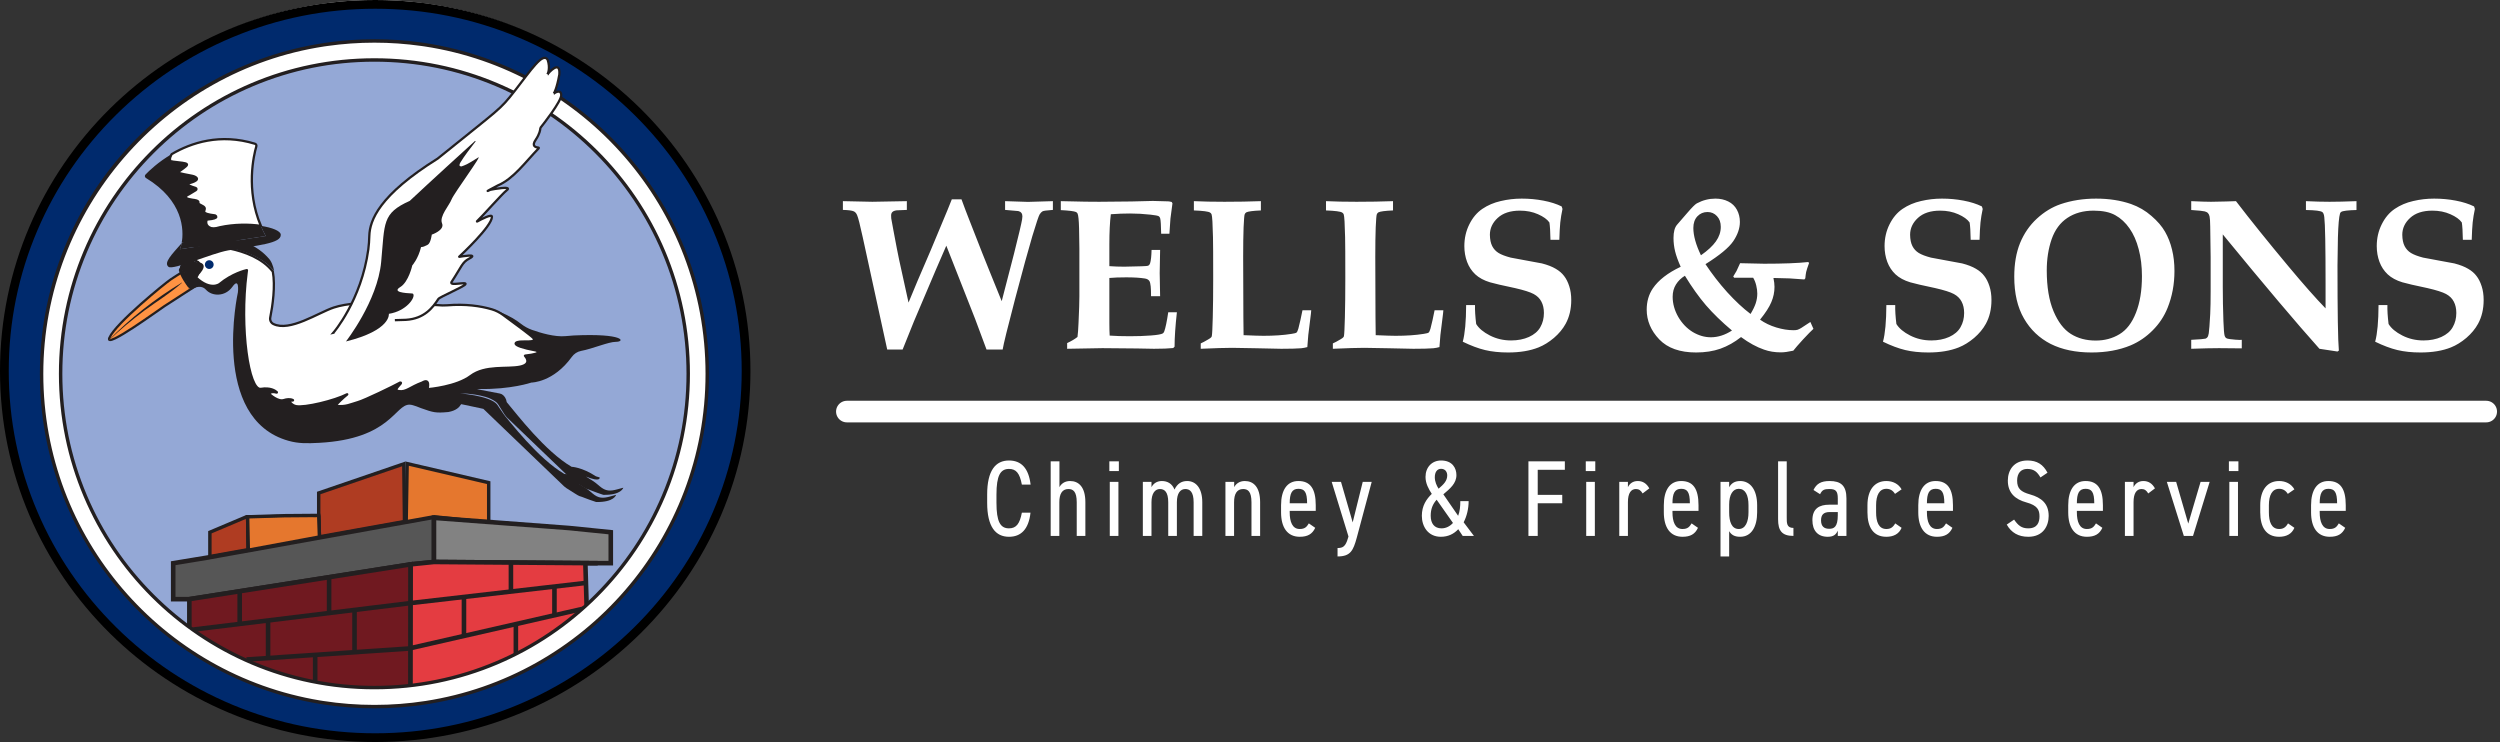 <svg width="438" height="130" viewBox="0 0 438 130" fill="none" xmlns="http://www.w3.org/2000/svg">
<rect x="0" y="0" width="438" height="130" fill="#333333" stroke="none"/>
<g clip-path="url(#clip0_3_6426)">
<path d="M65.738 129.229C101.424 129.229 130.353 100.3 130.353 64.615C130.353 28.929 101.424 0 65.738 0C30.053 0 1.124 28.929 1.124 64.615C1.124 100.3 30.053 129.229 65.738 129.229Z" fill="white"/>
<path d="M65.739 129.236C56.966 129.236 48.457 127.537 40.446 124.187C32.709 120.951 25.759 116.319 19.793 110.419C13.827 104.519 9.142 97.65 5.871 90.002C2.484 82.084 0.766 73.673 0.766 65.002C0.766 56.331 2.483 47.92 5.871 40.002C9.142 32.353 13.827 25.483 19.793 19.584C25.761 13.684 32.709 9.052 40.446 5.816C48.456 2.465 56.966 0.768 65.739 0.768C74.512 0.768 83.022 2.467 91.033 5.816C98.769 9.052 105.719 13.684 111.685 19.584C117.651 25.484 122.336 32.353 125.608 40.002C128.994 47.92 130.712 56.331 130.712 65.002C130.712 73.673 128.995 82.084 125.608 90.002C122.336 97.65 117.651 104.52 111.685 110.419C105.717 116.319 98.769 120.951 91.033 124.187C83.023 127.537 74.512 129.236 65.739 129.236Z" fill="#002A6D"/>
<path d="M65.739 1.532C74.41 1.532 82.82 3.21 90.737 6.522C98.383 9.719 105.249 14.297 111.146 20.128C117.042 25.957 121.671 32.744 124.903 40.303C128.249 48.125 129.945 56.435 129.945 65.001C129.945 73.568 128.249 81.878 124.903 89.7C121.67 97.257 117.041 104.045 111.146 109.875C105.249 115.706 98.383 120.283 90.737 123.481C82.82 126.792 74.409 128.471 65.739 128.471C57.069 128.471 48.658 126.792 40.742 123.481C33.096 120.283 26.229 115.706 20.332 109.875C14.436 104.045 9.807 97.258 6.575 89.7C3.23 81.878 1.533 73.568 1.533 65.001C1.533 56.435 3.23 48.125 6.575 40.303C9.809 32.746 14.437 25.957 20.332 20.128C26.229 14.297 33.096 9.719 40.742 6.522C48.658 3.21 57.069 1.532 65.739 1.532ZM65.739 0C29.432 0 0 29.101 0 65C0 100.899 29.432 130 65.739 130C102.046 130 131.478 100.899 131.478 65C131.478 29.101 102.046 0 65.739 0Z" fill="black"/>
<path d="M65.618 122.216C96.751 122.216 121.99 96.977 121.99 65.844C121.99 34.71 96.751 9.471 65.618 9.471C34.484 9.471 9.245 34.71 9.245 65.844C9.245 96.977 34.484 122.216 65.618 122.216Z" fill="#94A8D6"/>
<path d="M70.746 81.272L70.858 90.5V91.47L64.594 92.597L36.772 97.604V93.251L43.193 90.539H43.382L43.505 96.388L55.967 94.078L55.84 90.39L55.836 90.297V86.375L70.746 81.272Z" fill="#AF3C22" stroke="#231F20" stroke-width="0.604" stroke-miterlimit="10"/>
<path d="M43.505 96.393L43.382 90.543H55.836V90.302L55.84 90.394L55.967 94.083L43.505 96.393Z" fill="#701920" stroke="#231F20" stroke-width="0.604" stroke-miterlimit="10"/>
<path d="M76.032 90.54V98.459L71.953 98.877L33.172 104.972H30.345V98.676L36.505 97.662L36.768 97.605L64.59 92.599L71.16 91.418L76.032 90.54Z" fill="#565656" stroke="#231F20" stroke-width="0.805" stroke-miterlimit="10"/>
<path d="M72.352 121.23C46.023 124.906 33.173 111.911 33.173 111.911V104.97L71.954 98.875V120.143L72.352 121.23Z" fill="#701920" stroke="#231F20" stroke-width="0.805" stroke-miterlimit="10"/>
<path d="M55.967 94.083L43.505 96.393L43.382 90.543L49.838 90.35L55.836 90.302L55.84 90.394L55.967 94.083Z" fill="#E5772E" stroke="#231F20" stroke-width="0.604" stroke-miterlimit="10"/>
<path d="M62.116 106.714V114.204" stroke="#231F20" stroke-width="0.805" stroke-miterlimit="10"/>
<path d="M55.217 114.72V121.89" stroke="#231F20" stroke-width="0.805" stroke-miterlimit="10"/>
<path d="M41.992 103.366V109.234" stroke="#231F20" stroke-width="0.805" stroke-miterlimit="10"/>
<path d="M57.658 100.958V107.407" stroke="#231F20" stroke-width="0.805" stroke-miterlimit="10"/>
<path d="M46.966 108.983V115.434" stroke="#231F20" stroke-width="0.805" stroke-miterlimit="10"/>
<path d="M43.191 90.539L49.835 90.346L55.834 90.39H55.838" stroke="#231F20" stroke-width="0.402" stroke-miterlimit="10"/>
<path d="M76.033 90.54L70.856 90.502" stroke="#231F20" stroke-width="0.402" stroke-miterlimit="10"/>
<path d="M72.02 113.596L43.192 115.544" stroke="#231F20" stroke-width="0.805" stroke-miterlimit="10"/>
<path d="M76.033 90.54L70.855 91.472" stroke="#231F20" stroke-width="0.402" stroke-miterlimit="10"/>
<path d="M71.917 105.661L30.236 110.742" stroke="#231F20" stroke-width="0.805" stroke-miterlimit="10"/>
<path d="M81.281 91.102L76.033 90.537L71.161 91.414L71.33 81.228L85.62 84.562V91.502L81.281 91.102Z" fill="#E5772E" stroke="#231F20" stroke-width="0.604" stroke-miterlimit="10"/>
<path d="M107.009 93.249V98.672H104.717L76.034 98.455V90.728L99.699 92.509L107.009 93.249Z" fill="#828282" stroke="#231F20" stroke-width="0.805" stroke-miterlimit="10"/>
<path d="M102.555 98.672L102.812 107.359V108.673L86.394 119.254L71.916 121.228L71.954 98.873L76.033 98.455L104.716 98.672H102.555Z" fill="#E43C41" stroke="#231F20" stroke-width="0.805" stroke-miterlimit="10"/>
<path d="M102.106 92.718L99.698 92.517" stroke="#231F20" stroke-width="0.402" stroke-miterlimit="10"/>
<path d="M71.916 105.659L102.658 102.125" stroke="#231F20" stroke-width="0.805" stroke-miterlimit="10"/>
<path d="M71.919 113.556L102.661 106.533" stroke="#231F20" stroke-width="0.805" stroke-miterlimit="10"/>
<path d="M89.514 98.455V103.636" stroke="#231F20" stroke-width="0.805" stroke-miterlimit="10"/>
<path d="M97.139 102.767V107.8" stroke="#231F20" stroke-width="0.805" stroke-miterlimit="10"/>
<path d="M81.286 104.583V111.414" stroke="#231F20" stroke-width="0.805" stroke-miterlimit="10"/>
<path d="M90.38 109.34V115.083" stroke="#231F20" stroke-width="0.805" stroke-miterlimit="10"/>
<path d="M65.598 123.798C62.595 123.798 59.579 123.567 56.631 123.112C56.419 123.08 56.208 123.046 55.995 123.011C42.529 120.78 30.197 113.809 21.275 103.382C12.252 92.839 7.283 79.381 7.283 65.484C7.283 51.587 12.334 37.91 21.504 27.323C30.582 16.845 43.088 9.927 56.719 7.842C56.931 7.81 57.142 7.78 57.353 7.751C60.066 7.367 62.843 7.172 65.6 7.172C68.356 7.172 71.133 7.367 73.848 7.751C74.059 7.78 74.269 7.81 74.48 7.842C88.109 9.925 100.615 16.843 109.693 27.323C118.863 37.908 123.912 51.46 123.912 65.484C123.912 79.508 118.873 93.03 109.725 103.609C100.67 114.081 88.19 121.007 74.582 123.11L74.554 123.114H74.548C71.604 123.567 68.594 123.798 65.6 123.798H65.598ZM65.598 10.506C50.912 10.506 37.105 16.225 26.722 26.609C16.339 36.992 10.62 50.798 10.62 65.484C10.62 80.17 16.339 93.976 26.722 104.36C37.105 114.743 50.912 120.462 65.598 120.462C80.283 120.462 94.088 114.743 104.473 104.36C114.856 93.976 120.575 80.17 120.575 65.484C120.575 50.798 114.856 36.994 104.473 26.609C94.09 16.223 80.283 10.506 65.598 10.506Z" fill="white"/>
<path d="M65.599 7.475C68.384 7.475 71.124 7.673 73.805 8.053C74.016 8.081 74.223 8.111 74.433 8.143C102.279 12.399 123.609 36.452 123.609 65.486C123.609 94.519 102.331 118.516 74.535 122.814C74.529 122.814 74.523 122.816 74.517 122.816C71.609 123.265 68.631 123.498 65.599 123.498C62.566 123.498 59.586 123.265 56.678 122.816C56.467 122.784 56.256 122.75 56.044 122.715C28.55 118.159 7.586 94.272 7.586 65.486C7.586 36.7 28.917 12.399 56.765 8.143C56.974 8.111 57.183 8.081 57.393 8.053C60.073 7.673 62.814 7.475 65.599 7.475ZM65.599 120.765C96.127 120.765 120.878 96.016 120.878 65.486C120.878 34.955 96.127 10.206 65.599 10.206C35.07 10.206 10.319 34.957 10.319 65.486C10.319 96.014 35.068 120.765 65.599 120.765ZM65.599 6.872C62.826 6.872 60.037 7.069 57.308 7.455C57.099 7.483 56.886 7.514 56.674 7.548C42.972 9.643 30.402 16.595 21.278 27.129C16.76 32.345 13.233 38.243 10.792 44.663C8.266 51.307 6.985 58.314 6.985 65.486C6.985 72.657 8.244 79.548 10.729 86.144C13.13 92.517 16.601 98.383 21.049 103.578C30.019 114.06 42.413 121.067 55.948 123.311C56.163 123.345 56.376 123.379 56.59 123.414C59.552 123.87 62.584 124.102 65.601 124.102C68.617 124.102 71.618 123.872 74.566 123.42H74.582L74.628 123.41C88.305 121.295 100.85 114.332 109.952 103.808C114.459 98.596 117.979 92.7 120.414 86.287C122.933 79.648 124.213 72.65 124.213 65.484C124.213 58.318 122.931 51.305 120.406 44.66C117.965 38.241 114.437 32.341 109.919 27.127C100.796 16.595 88.225 9.641 74.523 7.546C74.31 7.514 74.099 7.481 73.883 7.453C71.159 7.067 68.37 6.87 65.597 6.87H65.599V6.872ZM65.599 120.162C58.218 120.162 51.056 118.717 44.317 115.865C37.807 113.113 31.959 109.169 26.936 104.148C21.916 99.127 17.972 93.279 15.219 86.768C12.367 80.026 10.923 72.867 10.923 65.486C10.923 58.105 12.367 50.945 15.219 44.204C17.972 37.694 21.916 31.846 26.936 26.823C31.957 21.801 37.805 17.859 44.317 15.106C51.058 12.255 58.218 10.81 65.599 10.81C72.98 10.81 80.139 12.255 86.881 15.106C93.391 17.861 99.238 21.803 104.261 26.823C109.284 31.844 113.226 37.692 115.978 44.204C118.83 50.945 120.275 58.105 120.275 65.486C120.275 72.867 118.83 80.028 115.978 86.768C113.224 93.278 109.282 99.125 104.261 104.148C99.24 109.169 93.392 113.113 86.881 115.865C80.139 118.717 72.98 120.162 65.599 120.162Z" fill="#231F20"/>
<path d="M68.714 56.511C69.079 56.358 69.441 56.203 69.788 56.009C69.9 55.947 69.8 55.772 69.687 55.836C69.343 56.029 68.978 56.184 68.613 56.338C68.563 56.36 68.553 56.432 68.577 56.475C68.607 56.527 68.664 56.531 68.714 56.511Z" fill="white"/>
<path d="M34.842 45.665C34.909 45.725 34.973 45.792 35.029 45.862C35.046 45.881 35.078 45.893 35.1 45.893C35.124 45.893 35.154 45.883 35.171 45.862C35.187 45.842 35.201 45.818 35.201 45.792L35.197 45.766C35.193 45.75 35.183 45.733 35.171 45.721C35.112 45.651 35.05 45.584 34.983 45.524C34.963 45.506 34.939 45.494 34.913 45.494C34.889 45.494 34.858 45.504 34.842 45.524C34.826 45.544 34.812 45.568 34.812 45.594C34.812 45.621 34.822 45.647 34.842 45.665Z" fill="white"/>
<path d="M102.866 85.68C103.296 85.829 103.584 86.24 103.986 86.451C105.262 87.234 106.842 86.956 108.194 86.525C107.299 87.896 105.478 88.383 103.966 87.858L103.97 87.837C104.329 87.904 104.691 87.94 105.051 87.934C105.767 87.924 106.474 87.721 107.073 87.332C107.369 87.143 107.651 86.91 107.868 86.642L107.971 86.787C107.526 86.906 107.073 86.996 106.615 87.043C105.705 87.141 104.725 87.03 103.956 86.499C103.562 86.268 103.292 85.849 102.868 85.68H102.866Z" fill="#94A8D6"/>
<path d="M87.709 72.859L99.129 84.47L100.767 82.88L89.049 72.328L87.709 72.859Z" fill="#94A8D6"/>
<path d="M82.403 67.966L87.556 68.942C87.769 68.982 87.967 69.075 88.13 69.218C88.381 69.437 88.695 69.827 88.778 70.457C90.609 72.636 95.519 79.086 100.145 81.784C100.145 81.784 101.912 81.816 104.417 83.454L105.059 83.648C105.059 83.648 105.317 84.579 102.65 83.487C103.936 84.29 104.013 84.29 105.067 85.189C106.12 86.088 106.908 86.072 108.144 85.734L109.204 85.445C109.204 85.445 108.886 86.751 105.745 86.698C105.717 86.698 105.689 86.692 105.663 86.684C104.174 86.207 103.143 85.734 102.811 85.67C102.596 85.628 101.515 84.903 100.483 84.257C100.344 84.171 100.213 84.07 100.097 83.957L85.948 70.381C85.948 70.381 85.435 70.252 81.869 69.513" fill="#231F20"/>
<path d="M80.607 70.767C84.172 71.506 84.686 71.635 84.686 71.635L98.834 85.211C98.953 85.324 99.081 85.425 99.22 85.511C100.255 86.157 101.333 86.882 101.549 86.924C101.883 86.99 102.929 87.469 104.44 87.952C107.62 88.017 107.942 86.698 107.942 86.698L106.881 86.988C105.646 87.324 104.857 87.342 103.804 86.443C102.752 85.543 102.673 85.543 101.388 84.741C104.054 85.833 103.796 84.901 103.796 84.901L103.154 84.708C100.649 83.07 98.882 83.038 98.882 83.038C94.256 80.34 89.346 73.892 87.515 71.711C87.432 71.081 87.118 70.691 86.867 70.471C86.704 70.331 86.505 70.236 86.293 70.196L81.14 69.22" fill="#231F20"/>
<path d="M34.678 49.876C34.678 49.876 32.925 50.942 28.82 53.633C27.844 54.273 18.256 61.273 19.167 59.178C20.276 56.633 28.959 49.59 29.895 48.964C31.521 47.879 32.265 47.497 32.265 47.497" fill="#FF9343"/>
<path d="M34.678 49.876C34.678 49.876 32.925 50.942 28.82 53.633C27.844 54.273 18.256 61.273 19.167 59.178C20.276 56.633 28.959 49.59 29.895 48.964C31.521 47.879 32.265 47.497 32.265 47.497" stroke="#231F20" stroke-width="0.402" stroke-miterlimit="10"/>
<path d="M19.015 59.665C19.015 59.665 21.725 56.865 26.038 53.658C27.068 52.891 30.258 50.72 31.89 49.508" fill="#FF9343"/>
<path d="M19 59.653C22.826 55.725 27.191 52.332 31.877 49.495L31.901 49.527C29.855 51.362 27.502 52.783 25.301 54.405C23.12 56.049 20.999 57.785 19.029 59.681L19 59.653Z" fill="#231F20"/>
<path d="M31.505 47.637C31.811 48.285 32.159 48.953 32.793 49.334C32.928 49.414 33.131 49.368 33.205 49.225C33.28 49.082 33.242 48.899 33.097 48.812C33.063 48.792 33.028 48.77 32.994 48.746C32.978 48.734 32.962 48.722 32.946 48.712C32.916 48.692 32.984 48.744 32.94 48.708C32.88 48.656 32.819 48.603 32.763 48.545C32.706 48.486 32.654 48.426 32.604 48.364C32.568 48.319 32.62 48.388 32.6 48.358C32.588 48.342 32.576 48.325 32.563 48.309C32.539 48.275 32.517 48.243 32.493 48.209C32.31 47.933 32.167 47.633 32.026 47.335C31.958 47.193 31.742 47.144 31.614 47.227C31.467 47.321 31.433 47.486 31.505 47.639V47.637Z" fill="#231F20"/>
<path d="M31.529 47.212C31.682 48.274 32.858 49.868 33.059 50.135C33.067 50.147 33.274 50.57 33.272 50.556C33.244 50.256 32.884 48.206 32.37 47.548C31.892 46.932 31.608 47.125 31.531 47.201C31.527 47.206 31.527 47.209 31.527 47.214H31.529V47.212Z" stroke="#231F20" stroke-width="0.402" stroke-miterlimit="10"/>
<path d="M32.854 47.661L34.782 49.637L33.388 50.734L31.822 47.732L32.854 47.661Z" fill="#231F20"/>
<path d="M69.564 55.606L68.854 55.992L68.955 56.166C69.2 56.025 69.452 55.896 69.709 55.781L69.609 55.608C69.534 55.664 69.456 55.713 69.371 55.749L69.45 55.932C69.733 55.807 70.045 55.755 70.347 55.693C70.665 55.626 70.983 55.56 71.299 55.493L71.22 55.31C70.985 55.419 70.75 55.526 70.5 55.592C70.251 55.658 69.969 55.693 69.703 55.741C69.184 55.836 68.687 56.017 68.192 56.198C68.071 56.242 68.124 56.437 68.246 56.391C68.755 56.204 69.269 56.021 69.804 55.926C70.069 55.88 70.339 55.846 70.599 55.773C70.858 55.701 71.086 55.592 71.321 55.485C71.43 55.435 71.349 55.28 71.243 55.302C70.909 55.373 70.576 55.443 70.243 55.511C69.937 55.576 69.633 55.636 69.345 55.761C69.242 55.805 69.317 55.988 69.424 55.944C69.53 55.9 69.621 55.849 69.709 55.783C69.812 55.705 69.727 55.556 69.609 55.61C69.351 55.727 69.1 55.854 68.854 55.994C68.741 56.059 68.842 56.23 68.955 56.167L69.665 55.781C69.78 55.719 69.677 55.546 69.564 55.608V55.606Z" fill="white"/>
<path d="M70.888 55.499C70.705 55.566 70.499 55.533 70.31 55.588C70.111 55.644 69.912 55.712 69.717 55.779C69.322 55.912 68.932 56.065 68.568 56.266C68.455 56.328 68.556 56.503 68.668 56.439C69.031 56.238 69.417 56.091 69.809 55.958C69.992 55.896 70.178 55.833 70.365 55.781C70.552 55.729 70.755 55.761 70.942 55.692C71.063 55.648 71.011 55.455 70.888 55.499Z" fill="white"/>
<path d="M70.939 55.48C70.172 55.687 69.405 55.9 68.685 56.24C68.568 56.295 68.671 56.47 68.786 56.414C69.49 56.082 70.243 55.876 70.991 55.673C71.116 55.639 71.064 55.446 70.937 55.48H70.939Z" fill="white"/>
<path d="M70.025 55.488C69.739 55.653 69.453 55.816 69.168 55.982C69.04 56.056 68.923 56.141 68.82 56.25C68.717 56.358 68.639 56.467 68.53 56.558C68.431 56.642 68.574 56.783 68.673 56.701C68.772 56.618 68.858 56.51 68.947 56.409C69.048 56.296 69.162 56.215 69.293 56.141C69.571 55.98 69.849 55.821 70.125 55.661C70.238 55.597 70.135 55.422 70.025 55.488Z" fill="white"/>
<path d="M70.441 55.787L71.104 55.732C71.156 55.728 71.207 55.69 71.205 55.632C71.203 55.581 71.16 55.527 71.104 55.531L70.441 55.585C70.389 55.589 70.338 55.628 70.34 55.686C70.342 55.736 70.385 55.791 70.441 55.787Z" fill="white"/>
<path d="M70.839 55.528C70.048 55.549 69.322 55.939 68.642 56.303C68.527 56.364 68.629 56.539 68.742 56.476C69.39 56.13 70.086 55.746 70.839 55.728C70.968 55.724 70.968 55.522 70.839 55.526V55.528Z" fill="white"/>
<path d="M69.878 55.684C69.449 55.861 69.04 56.077 68.655 56.334C68.548 56.407 68.649 56.58 68.756 56.508C69.126 56.26 69.519 56.046 69.93 55.877C69.98 55.857 70.017 55.811 70.001 55.752C69.989 55.704 69.928 55.661 69.876 55.682H69.878V55.684Z" fill="white"/>
<path d="M57.44 59.54C58.186 59.176 58.871 58.691 59.462 58.109C59.555 58.019 59.412 57.876 59.319 57.966C58.738 58.536 58.068 59.009 57.337 59.365C57.221 59.421 57.323 59.596 57.438 59.538H57.44V59.54Z" fill="white"/>
<path d="M59.545 57.808C58.505 58.377 57.465 58.947 56.426 59.516C56.313 59.579 56.414 59.752 56.527 59.689C57.567 59.12 58.608 58.55 59.646 57.981C59.758 57.919 59.658 57.745 59.545 57.808Z" fill="white"/>
<path d="M58.217 59.02C58.74 58.565 59.281 58.128 59.837 57.712C59.939 57.635 59.839 57.46 59.736 57.539C59.167 57.965 58.613 58.412 58.076 58.879C57.977 58.963 58.12 59.106 58.219 59.022L58.217 59.02Z" fill="white"/>
<path d="M59.207 57.747C58.482 58.258 57.695 58.683 56.866 58.996C56.714 59.055 56.609 59.2 56.655 59.369C56.695 59.516 56.872 59.639 57.027 59.58C57.907 59.246 58.744 58.811 59.513 58.268C59.645 58.173 59.708 58.005 59.621 57.856C59.545 57.725 59.342 57.652 59.209 57.747H59.207Z" fill="white"/>
<path d="M63.867 53.62C63.867 53.566 63.879 53.551 63.863 53.61C63.873 53.574 63.883 53.535 63.897 53.501C63.873 53.562 63.891 53.519 63.91 53.487C63.936 53.445 63.958 53.398 63.982 53.356C64.079 53.181 64.169 53 64.223 52.805C64.378 52.235 63.634 51.773 63.215 52.217C63.052 52.39 62.903 52.578 62.767 52.773L63.809 53.382C63.885 53.258 63.96 53.133 64.036 53.01C64.205 52.732 64.097 52.346 63.819 52.185C63.519 52.01 63.179 52.133 62.994 52.402C62.925 52.501 62.857 52.6 62.787 52.698L63.829 53.308C63.889 53.221 63.966 53.131 64.056 53.038L63.048 52.451C63.032 52.491 63.018 52.531 63.002 52.572C62.889 52.867 63.127 53.246 63.425 53.314C63.771 53.392 64.046 53.209 64.167 52.891C64.183 52.851 64.197 52.811 64.213 52.771C64.308 52.525 64.151 52.213 63.936 52.089C63.708 51.956 63.388 51.99 63.203 52.183C63.05 52.342 62.913 52.517 62.789 52.698C62.602 52.966 62.74 53.368 63.006 53.523C63.306 53.698 63.646 53.576 63.831 53.306C63.899 53.207 63.968 53.109 64.038 53.01L62.996 52.4C62.919 52.525 62.845 52.65 62.769 52.773C62.599 53.05 62.708 53.437 62.986 53.598C63.288 53.775 63.624 53.648 63.811 53.38C63.889 53.268 63.958 53.189 64.07 53.069L63.062 52.481C63.058 52.495 63.01 52.632 63.034 52.575C63.054 52.527 63.006 52.628 63 52.638C62.954 52.726 62.901 52.811 62.857 52.901C62.74 53.133 62.666 53.358 62.662 53.62C62.656 53.936 62.944 54.238 63.266 54.224C63.587 54.209 63.863 53.958 63.869 53.62H63.867Z" fill="white"/>
<path d="M64.615 52.605C64.444 52.933 64.21 53.223 63.928 53.463C63.886 53.497 63.892 53.57 63.928 53.606C63.968 53.647 64.029 53.642 64.071 53.606C64.365 53.356 64.611 53.048 64.79 52.706C64.851 52.591 64.676 52.488 64.617 52.605H64.615Z" fill="white"/>
<path d="M64.377 52.582C64.212 52.769 64.069 52.973 63.952 53.194C63.928 53.24 63.938 53.305 63.988 53.331C64.034 53.355 64.099 53.345 64.125 53.295C64.179 53.19 64.242 53.089 64.308 52.991C64.324 52.967 64.341 52.944 64.357 52.922C64.365 52.91 64.373 52.9 64.383 52.888C64.389 52.88 64.393 52.874 64.399 52.868C64.393 52.876 64.399 52.866 64.403 52.864C64.439 52.818 64.48 52.771 64.518 52.725C64.552 52.684 64.56 52.62 64.518 52.582C64.48 52.547 64.413 52.539 64.375 52.582H64.377Z" fill="white"/>
<path d="M64.257 52.927C64.305 52.913 64.352 52.893 64.392 52.865L64.255 52.728C64.205 52.815 64.148 52.897 64.086 52.978L64.102 52.958C64.102 52.958 64.094 52.968 64.09 52.974C64.072 52.996 64.06 53.016 64.06 53.044C64.06 53.068 64.07 53.099 64.09 53.115C64.11 53.131 64.134 53.145 64.16 53.145C64.184 53.145 64.215 53.135 64.231 53.115C64.289 53.044 64.35 52.976 64.414 52.909L64.255 52.786C64.223 52.861 64.183 52.929 64.136 52.996L64.309 53.097C64.32 53.077 64.33 53.054 64.34 53.034C64.352 53.01 64.358 52.984 64.35 52.956C64.344 52.931 64.326 52.907 64.303 52.895C64.279 52.883 64.251 52.877 64.225 52.885C64.201 52.893 64.177 52.907 64.164 52.931C64.154 52.952 64.144 52.974 64.134 52.994C64.122 53.018 64.116 53.044 64.124 53.072C64.13 53.097 64.148 53.121 64.17 53.133C64.195 53.145 64.223 53.151 64.249 53.143C64.275 53.135 64.293 53.119 64.309 53.097C64.356 53.03 64.396 52.962 64.428 52.887C64.438 52.863 64.447 52.837 64.438 52.808C64.432 52.786 64.42 52.77 64.402 52.756C64.364 52.726 64.305 52.728 64.269 52.764C64.205 52.831 64.144 52.899 64.086 52.97L64.229 53.113C64.299 53.022 64.366 52.927 64.426 52.827C64.448 52.79 64.442 52.734 64.41 52.704C64.398 52.692 64.382 52.684 64.366 52.677C64.344 52.669 64.307 52.673 64.287 52.688C64.265 52.702 64.243 52.714 64.221 52.724L64.245 52.714C64.231 52.72 64.215 52.726 64.201 52.73C64.177 52.738 64.154 52.754 64.14 52.776C64.126 52.798 64.122 52.831 64.13 52.855C64.146 52.905 64.201 52.941 64.255 52.925L64.257 52.927Z" fill="white"/>
<path d="M64.419 53.343C64.597 53.162 64.693 52.93 64.788 52.698L64.594 52.644C64.588 52.67 64.582 52.696 64.572 52.722C64.572 52.727 64.558 52.761 64.564 52.747L64.546 52.783C64.522 52.831 64.494 52.876 64.464 52.92C64.397 53.021 64.327 53.119 64.258 53.218C64.228 53.262 64.248 53.331 64.294 53.355C64.345 53.381 64.401 53.365 64.431 53.319C64.502 53.216 64.574 53.115 64.643 53.013C64.707 52.916 64.764 52.811 64.788 52.696C64.798 52.644 64.774 52.586 64.717 52.571C64.659 52.557 64.615 52.59 64.593 52.642C64.582 52.668 64.57 52.694 64.56 52.721C64.554 52.737 64.564 52.708 64.56 52.724C64.558 52.731 64.554 52.737 64.552 52.743C64.546 52.755 64.542 52.767 64.536 52.779C64.512 52.831 64.488 52.884 64.462 52.934C64.435 52.984 64.407 53.031 64.377 53.075C64.369 53.085 64.361 53.097 64.353 53.107C64.351 53.111 64.345 53.119 64.351 53.111C64.347 53.117 64.343 53.121 64.339 53.127C64.321 53.152 64.3 53.174 64.278 53.194C64.242 53.232 64.238 53.299 64.278 53.337C64.319 53.375 64.381 53.377 64.421 53.337V53.343H64.419Z" fill="white"/>
<path d="M64.437 53.335C64.536 53.224 64.609 53.095 64.655 52.952C64.671 52.902 64.637 52.839 64.584 52.827C64.53 52.815 64.478 52.843 64.46 52.898C64.451 52.926 64.441 52.952 64.429 52.978L64.439 52.954C64.419 53.001 64.397 53.045 64.371 53.087C64.357 53.107 64.343 53.129 64.329 53.15C64.325 53.156 64.312 53.17 64.329 53.148C64.325 53.152 64.32 53.156 64.319 53.162C64.311 53.172 64.3 53.182 64.292 53.192C64.258 53.232 64.25 53.297 64.292 53.335C64.331 53.369 64.397 53.377 64.435 53.335H64.437Z" fill="white"/>
<path d="M64.464 52.893C64.464 52.893 64.46 52.903 64.464 52.891C64.462 52.895 64.46 52.901 64.457 52.905C64.454 52.913 64.45 52.922 64.448 52.932C64.439 52.95 64.431 52.968 64.423 52.986C64.407 53.02 64.391 53.052 64.375 53.087C64.341 53.155 64.304 53.224 64.266 53.29C64.24 53.337 64.254 53.403 64.302 53.427C64.351 53.451 64.413 53.439 64.439 53.391C64.522 53.248 64.593 53.099 64.655 52.948C64.665 52.925 64.655 52.889 64.645 52.869C64.633 52.849 64.609 52.829 64.584 52.823C64.558 52.817 64.53 52.819 64.506 52.833C64.482 52.847 64.47 52.867 64.46 52.893H64.464Z" fill="white"/>
<path d="M64.395 52.98C64.381 53.025 64.365 53.067 64.347 53.109L64.357 53.085C64.345 53.115 64.331 53.146 64.317 53.176C64.305 53.2 64.299 53.226 64.306 53.255C64.313 53.279 64.331 53.303 64.353 53.315C64.377 53.327 64.405 53.333 64.431 53.325C64.456 53.317 64.48 53.303 64.492 53.279C64.53 53.2 64.564 53.117 64.593 53.035C64.601 53.011 64.595 52.978 64.583 52.956C64.57 52.934 64.546 52.916 64.522 52.91C64.496 52.904 64.468 52.906 64.444 52.92C64.419 52.934 64.405 52.954 64.397 52.98H64.395Z" fill="white"/>
<path d="M64.407 53.03C64.407 53.03 64.403 53.042 64.399 53.048L64.409 53.024C64.375 53.107 64.333 53.188 64.286 53.262C64.258 53.306 64.274 53.375 64.323 53.399C64.371 53.423 64.431 53.411 64.46 53.363C64.514 53.274 64.56 53.179 64.601 53.083C64.611 53.061 64.601 53.024 64.591 53.004C64.581 52.984 64.554 52.964 64.53 52.958C64.504 52.952 64.476 52.954 64.451 52.968L64.431 52.984C64.419 52.996 64.411 53.012 64.405 53.028H64.407V53.03Z" fill="white"/>
<path d="M64.41 53.025V53.029C64.41 53.029 64.41 53.011 64.414 53.003C64.408 53.041 64.398 53.08 64.384 53.116L64.394 53.092C64.377 53.128 64.359 53.162 64.335 53.194L64.351 53.174C64.337 53.192 64.321 53.211 64.305 53.227C64.267 53.263 64.265 53.333 64.305 53.37C64.345 53.406 64.406 53.408 64.448 53.37C64.492 53.327 64.531 53.277 64.557 53.223C64.571 53.192 64.585 53.162 64.595 53.13C64.605 53.096 64.611 53.061 64.615 53.025C64.617 53.001 64.601 52.971 64.585 52.955C64.567 52.936 64.539 52.924 64.515 52.924C64.49 52.924 64.462 52.934 64.444 52.955L64.428 52.975C64.418 52.991 64.414 53.007 64.414 53.025H64.41Z" fill="white"/>
<path d="M64.427 52.903C64.365 53.022 64.31 53.145 64.26 53.27C64.252 53.292 64.26 53.328 64.27 53.349C64.28 53.369 64.306 53.389 64.33 53.395C64.357 53.401 64.385 53.399 64.409 53.385C64.433 53.371 64.445 53.35 64.455 53.324C64.461 53.31 64.467 53.296 64.471 53.282C64.471 53.278 64.484 53.26 64.481 53.258C64.475 53.272 64.475 53.274 64.48 53.264V53.258C64.494 53.23 64.508 53.199 64.52 53.171C64.546 53.115 64.572 53.058 64.602 53.004C64.626 52.958 64.616 52.893 64.566 52.867C64.52 52.843 64.455 52.853 64.429 52.903H64.427Z" fill="white"/>
<path d="M64.379 53.053L64.279 53.297C64.269 53.319 64.279 53.356 64.289 53.376C64.299 53.396 64.325 53.416 64.349 53.422C64.375 53.428 64.404 53.426 64.428 53.412L64.448 53.396C64.46 53.384 64.468 53.368 64.474 53.352L64.575 53.108C64.585 53.086 64.575 53.05 64.565 53.029C64.555 53.009 64.529 52.989 64.504 52.983C64.478 52.977 64.45 52.979 64.426 52.993L64.406 53.009C64.394 53.021 64.385 53.037 64.379 53.053Z" fill="white"/>
<path d="M64.352 53.158L64.303 53.261C64.295 53.273 64.291 53.285 64.291 53.299C64.289 53.313 64.289 53.325 64.291 53.34C64.295 53.354 64.301 53.364 64.309 53.374C64.317 53.384 64.325 53.394 64.338 53.4L64.362 53.41C64.38 53.414 64.398 53.414 64.416 53.41L64.44 53.4C64.456 53.392 64.466 53.38 64.477 53.364C64.493 53.337 64.509 53.311 64.527 53.285C64.535 53.273 64.539 53.261 64.539 53.247C64.541 53.233 64.541 53.221 64.539 53.206C64.535 53.192 64.529 53.182 64.521 53.172C64.513 53.162 64.505 53.152 64.493 53.146L64.469 53.136C64.45 53.132 64.432 53.132 64.414 53.136L64.39 53.146C64.374 53.154 64.364 53.166 64.354 53.182C64.338 53.209 64.321 53.235 64.303 53.261L64.477 53.362L64.525 53.259C64.533 53.247 64.537 53.235 64.537 53.221C64.539 53.206 64.539 53.194 64.537 53.18C64.533 53.166 64.527 53.156 64.519 53.146C64.511 53.136 64.503 53.126 64.491 53.12L64.466 53.11C64.448 53.106 64.43 53.106 64.412 53.11L64.388 53.12C64.372 53.128 64.362 53.14 64.352 53.156V53.158Z" fill="white"/>
<path d="M64.584 53.1L64.618 52.858C64.622 52.844 64.622 52.832 64.618 52.818C64.618 52.804 64.614 52.792 64.606 52.779C64.594 52.759 64.57 52.739 64.546 52.733C64.52 52.727 64.491 52.729 64.467 52.743C64.447 52.757 64.425 52.778 64.421 52.804L64.387 53.046C64.382 53.06 64.382 53.072 64.387 53.086C64.387 53.1 64.391 53.112 64.399 53.124C64.411 53.144 64.435 53.164 64.459 53.17C64.485 53.177 64.513 53.175 64.538 53.16C64.558 53.146 64.58 53.126 64.584 53.1Z" fill="white"/>
<path d="M64.424 52.961C64.424 53.015 64.424 53.069 64.426 53.122C64.426 53.136 64.438 53.148 64.45 53.146C64.462 53.146 64.476 53.134 64.474 53.122C64.472 53.068 64.47 53.013 64.472 52.961C64.472 52.947 64.46 52.934 64.448 52.937C64.436 52.938 64.424 52.947 64.424 52.961Z" fill="white"/>
<path d="M64.507 53.234L64.504 53.24H64.539C64.539 53.24 64.539 53.243 64.54 53.245V53.25V53.254V53.259V53.242C64.54 53.242 64.54 53.239 64.539 53.237C64.537 53.234 64.534 53.231 64.531 53.229C64.526 53.228 64.523 53.226 64.519 53.228C64.515 53.228 64.514 53.228 64.511 53.231C64.507 53.234 64.504 53.236 64.503 53.239C64.5 53.243 64.5 53.25 64.501 53.254C64.503 53.262 64.512 53.268 64.52 53.268C64.523 53.268 64.526 53.268 64.529 53.265L64.537 53.258C64.537 53.258 64.537 53.254 64.539 53.254L64.503 53.245V53.242V53.239L64.506 53.236C64.517 53.242 64.528 53.248 64.539 53.254V53.251V53.256V53.253L64.536 53.258C64.525 53.254 64.514 53.251 64.503 53.248V53.243V53.24V53.237L64.539 53.253V53.25L64.503 53.24C64.503 53.24 64.506 53.253 64.509 53.256C64.512 53.259 64.519 53.262 64.523 53.262C64.528 53.262 64.534 53.261 64.537 53.256C64.54 53.251 64.542 53.248 64.543 53.242V53.236C64.543 53.236 64.542 53.231 64.54 53.229C64.537 53.226 64.534 53.223 64.531 53.223H64.52C64.52 53.223 64.511 53.228 64.509 53.233C64.507 53.237 64.504 53.242 64.504 53.247C64.504 53.251 64.504 53.258 64.506 53.262L64.509 53.267C64.509 53.267 64.512 53.27 64.515 53.272H64.528C64.528 53.272 64.537 53.267 64.539 53.262C64.54 53.259 64.542 53.256 64.542 53.251V53.24C64.542 53.24 64.536 53.228 64.528 53.226H64.517C64.517 53.226 64.511 53.229 64.507 53.231C64.504 53.236 64.501 53.24 64.5 53.247V53.259C64.5 53.259 64.504 53.267 64.507 53.268C64.511 53.27 64.514 53.272 64.517 53.272C64.52 53.272 64.522 53.272 64.525 53.27C64.528 53.27 64.529 53.268 64.531 53.265C64.534 53.262 64.536 53.259 64.537 53.254V53.24C64.537 53.24 64.534 53.236 64.532 53.234C64.529 53.231 64.526 53.228 64.523 53.228H64.512C64.512 53.228 64.503 53.233 64.501 53.237C64.501 53.237 64.5 53.24 64.498 53.242L64.515 53.233C64.515 53.233 64.522 53.234 64.525 53.236C64.525 53.236 64.531 53.243 64.534 53.247V53.251V53.256C64.534 53.256 64.534 53.259 64.532 53.261C64.532 53.261 64.531 53.264 64.529 53.264C64.529 53.264 64.526 53.265 64.525 53.267C64.525 53.267 64.522 53.267 64.52 53.268H64.515C64.515 53.268 64.509 53.267 64.506 53.265L64.5 53.259C64.5 53.259 64.5 53.256 64.498 53.254V53.25V53.245V53.24V53.254C64.498 53.254 64.498 53.259 64.501 53.262C64.503 53.265 64.506 53.267 64.507 53.268C64.511 53.27 64.514 53.272 64.517 53.272C64.523 53.272 64.531 53.268 64.534 53.262L64.537 53.256C64.537 53.256 64.539 53.251 64.539 53.248V53.24C64.539 53.24 64.534 53.231 64.529 53.229C64.525 53.226 64.52 53.226 64.514 53.228C64.509 53.228 64.504 53.233 64.503 53.237L64.507 53.234Z" fill="white"/>
<path d="M64.548 53.235L64.537 53.257L64.551 53.265C64.551 53.265 64.559 53.248 64.561 53.238C64.561 53.235 64.561 53.231 64.556 53.229C64.553 53.229 64.548 53.229 64.547 53.232C64.542 53.242 64.539 53.249 64.537 53.259V53.265C64.537 53.265 64.54 53.268 64.542 53.268C64.547 53.268 64.55 53.268 64.551 53.263V53.26C64.551 53.26 64.555 53.254 64.555 53.251L64.54 53.245V53.252L64.555 53.257C64.555 53.257 64.555 53.248 64.551 53.246C64.548 53.245 64.544 53.246 64.54 53.249C64.539 53.252 64.537 53.255 64.537 53.259L64.551 53.252C64.551 53.252 64.553 53.255 64.551 53.257V53.26L64.539 53.252V53.257L64.553 53.265V53.262V53.259L64.539 53.252L64.536 53.265L64.551 53.27V53.257C64.551 53.257 64.548 53.254 64.547 53.254C64.544 53.254 64.537 53.254 64.537 53.259V53.271C64.537 53.271 64.54 53.274 64.542 53.274C64.547 53.274 64.55 53.274 64.551 53.27L64.555 53.257C64.555 53.257 64.555 53.249 64.55 53.248C64.545 53.246 64.542 53.248 64.54 53.251C64.537 53.254 64.536 53.259 64.536 53.263C64.536 53.267 64.536 53.271 64.54 53.273C64.544 53.273 64.548 53.273 64.55 53.27C64.551 53.267 64.553 53.262 64.555 53.259C64.555 53.255 64.555 53.251 64.551 53.249C64.548 53.248 64.545 53.249 64.542 53.249C64.54 53.251 64.539 53.254 64.539 53.257C64.539 53.26 64.539 53.262 64.542 53.265C64.545 53.268 64.548 53.268 64.55 53.267C64.553 53.267 64.555 53.262 64.555 53.259L64.54 53.251C64.54 53.251 64.537 53.259 64.537 53.263C64.537 53.267 64.54 53.27 64.544 53.271C64.547 53.273 64.551 53.271 64.553 53.268C64.555 53.263 64.556 53.26 64.558 53.255C64.558 53.252 64.558 53.248 64.553 53.246C64.55 53.246 64.545 53.246 64.544 53.249C64.54 53.255 64.537 53.26 64.536 53.267L64.551 53.271C64.551 53.271 64.553 53.263 64.555 53.259C64.555 53.257 64.555 53.254 64.556 53.252V53.249L64.542 53.243C64.542 53.243 64.54 53.251 64.539 53.255C64.539 53.257 64.539 53.259 64.537 53.262V53.265C64.537 53.265 64.537 53.274 64.54 53.276C64.544 53.277 64.55 53.276 64.551 53.273L64.562 53.251C64.562 53.251 64.562 53.242 64.559 53.24C64.556 53.238 64.55 53.24 64.548 53.243V53.235Z" fill="white"/>
<path d="M35.368 43.029C35.368 43.029 35.364 43.031 35.36 43.033C32.552 45.517 34.072 45.585 34.428 45.748C34.432 45.748 34.722 45.911 34.724 45.913C35.426 46.78 34.45 48.493 34.372 48.627C34.367 48.634 34.372 48.64 34.376 48.644C36.907 51.004 38.479 49.76 38.479 49.76C40.676 47.929 43.02 47.374 43.248 47.324C43.258 47.322 43.264 47.33 43.264 47.34L43.202 47.833C41.948 57.437 43.588 68.487 45.707 68.133C47.357 67.857 48.21 68.439 48.506 68.71C48.54 68.742 48.506 68.799 48.462 68.785C47.494 68.501 47.196 68.924 47.156 68.99C47.152 68.996 47.154 69.002 47.158 69.006C47.27 69.113 48.711 70.449 49.752 70.091C50.184 69.942 50.854 69.849 51.327 70.099C51.359 70.117 51.347 70.165 51.309 70.163C50.816 70.139 50.754 70.34 50.748 70.374V70.382C50.776 70.429 51.156 71.01 51.854 71.157C53.362 71.473 58.644 70.191 60.813 69.072C60.835 69.06 60.853 69.091 60.835 69.107C60.042 69.74 59.091 70.686 58.829 70.99C58.797 71.028 58.821 71.089 58.871 71.097C60.535 71.342 61.527 70.781 62.705 70.453C63.91 70.115 68.929 67.674 70.118 67.022C70.79 67.022 68.582 68.334 69.882 68.527C71.182 68.72 71.859 67.805 73.978 67.024H73.98C75.402 66.181 74.949 67.984 74.899 68.175C74.897 68.185 74.899 68.191 74.911 68.189C75.225 68.163 79.99 67.74 82.459 65.877C85.013 63.949 88.868 64.72 91.132 64.239C93.235 63.792 92.138 62.512 91.971 62.333C91.963 62.325 91.971 62.309 91.981 62.309C95.507 61.925 93.925 61.406 93.879 61.398C88.981 60.478 90.177 59.822 91.509 59.836C92.028 59.842 92.543 59.824 92.676 59.822C93.213 59.816 93.833 59.703 93.446 59.228C93.137 58.848 89.72 56.331 88.116 55.159C87.53 54.731 86.878 54.399 86.182 54.194C84.144 53.596 81.542 53.228 78.35 53.489C78.081 53.511 77.811 53.521 77.541 53.511C77.207 53.499 76.72 53.469 76.115 53.427C72.116 53.147 62.946 52.395 58.477 53.88C55.73 54.793 50.756 58.196 47.884 56.761C47.468 56.552 47.254 56.081 47.347 55.624C47.763 53.588 48.262 50.088 47.798 47.579C44.181 42.913 35.418 43.029 35.368 43.029Z" fill="white" stroke="#231F20" stroke-width="0.402" stroke-miterlimit="10"/>
<path d="M36.666 42.483C36.314 42.601 35.976 42.756 35.658 42.945C35.646 42.953 35.65 42.974 35.664 42.974C36.402 42.974 44.58 43.056 48.041 47.523C47.856 46.525 47.52 45.682 46.965 45.153C46.965 45.153 43.047 40.349 36.668 42.484L36.666 42.483Z" fill="#231F20"/>
<path d="M36.088 50.762C37.116 51.919 39.428 52.048 40.714 50.249C41.996 48.456 41.684 51.191 41.682 51.207C41.672 51.255 36.79 73.383 50.554 77.232C52.295 77.719 53.77 77.701 55.919 77.584C68.512 76.906 69.168 70.829 71.782 70.895C72.386 70.912 73.603 71.451 73.764 71.507C75.925 72.276 76.324 72.391 78.551 72.187C79.926 71.938 80.489 71.322 80.716 70.922C80.847 70.692 81.044 70.509 81.292 70.422C81.932 70.201 83.085 69.666 83.326 68.634C83.393 68.346 83.667 68.151 83.962 68.155C89.55 68.245 93.052 67.04 93.102 67.024C93.161 67.024 96.96 66.99 100.181 62.53C100.574 61.987 101.149 61.603 101.809 61.48C103.81 61.106 106.615 59.892 107.862 59.892C109.631 59.892 109.376 58.357 100.495 58.775C100.105 58.794 99.467 58.854 99.077 58.89C97.197 59.071 94.686 58.323 93.191 57.789C92.484 57.538 91.83 57.17 91.241 56.705C90.534 56.147 89.263 55.296 87.395 54.598C87.379 54.592 87.365 54.612 87.379 54.622C88.098 55.145 93.068 58.765 93.444 59.228C93.831 59.701 93.211 59.816 92.674 59.822C92.541 59.822 92.026 59.84 91.507 59.836C90.176 59.822 88.981 60.478 93.877 61.397C93.923 61.405 95.507 61.925 91.979 62.309C91.967 62.309 91.961 62.325 91.969 62.333C92.136 62.512 93.235 63.792 91.13 64.239C88.866 64.72 85.011 63.949 82.457 65.877C79.994 67.736 75.243 68.161 74.911 68.189C74.901 68.189 74.895 68.183 74.897 68.173C74.951 67.972 75.394 66.185 73.977 67.024C71.858 67.805 71.184 68.72 69.882 68.527C68.582 68.334 70.79 67.022 70.118 67.022C68.927 67.674 63.908 70.117 62.705 70.453C61.527 70.783 60.535 71.342 58.873 71.099C58.823 71.091 58.797 71.028 58.831 70.99C59.096 70.684 60.044 69.742 60.835 69.111C60.855 69.094 60.835 69.064 60.813 69.076C58.644 70.195 53.363 71.477 51.856 71.161C51.158 71.014 50.78 70.435 50.749 70.386V70.378C50.755 70.342 50.818 70.141 51.315 70.167C51.351 70.167 51.363 70.121 51.331 70.103C50.858 69.851 50.186 69.944 49.753 70.093C48.713 70.449 47.276 69.119 47.16 69.008C47.154 69.004 47.154 68.998 47.157 68.992C47.2 68.923 47.498 68.503 48.459 68.787C48.506 68.801 48.538 68.742 48.504 68.71C48.206 68.438 47.353 67.859 45.707 68.135C43.586 68.489 41.948 57.437 43.201 47.834L43.264 47.342C43.264 47.342 43.258 47.323 43.248 47.325C43.02 47.376 40.678 47.931 38.478 49.762C38.478 49.762 36.907 51.006 34.375 48.645C34.371 48.642 34.369 48.633 34.371 48.627C34.454 48.486 37.044 46.309 34.724 45.913C34.72 45.913 34.719 45.905 34.715 45.907C34.363 46.094 32.474 45.579 35.359 43.033C34.909 43.307 34.498 43.645 34.148 44.043C32.631 45.768 33.158 46.017 31.836 46.267C31.834 46.267 31.832 46.267 31.83 46.269C31.552 46.464 31.478 46.796 31.528 47.197C31.528 47.209 31.544 47.215 31.552 47.207C31.663 47.112 31.995 46.937 32.538 47.635C33.174 48.452 33.369 50.507 33.389 50.744C33.389 50.754 33.401 50.76 33.41 50.754C33.597 50.632 35.126 49.684 36.088 50.766V50.762Z" fill="#231F20"/>
<path d="M36.664 47.122C37.087 47.122 37.429 46.78 37.429 46.357C37.429 45.934 37.087 45.591 36.664 45.591C36.241 45.591 35.898 45.934 35.898 46.357C35.898 46.78 36.241 47.122 36.664 47.122Z" fill="#002A6D"/>
<path d="M45.702 39.573C45.951 40.165 46.235 40.758 46.559 41.352L31.511 43.664C31.511 43.664 31.688 43.27 31.835 42.597C30.078 44.596 28.631 46.035 29.523 46.749C30.318 47.385 37.123 44.37 39.955 43.873C45.138 42.962 49.334 42.67 49.191 41.094C49.135 40.468 47.726 39.873 45.7 39.573H45.702Z" fill="#231F20"/>
<path d="M30.083 28.294C33.286 28.68 33.425 28.557 31.514 29.932C30.936 30.358 31.349 30.332 33.683 30.805C33.866 30.841 34.047 30.902 34.21 30.994C35.286 31.604 33.091 32.101 33.091 32.101C33.091 32.101 32.204 32.312 34.278 32.936C34.447 32.986 34.476 33.216 34.323 33.304L33.107 34.041C33.107 34.041 31.487 34.699 33.769 35.005C33.95 35.029 34.93 35.105 34.757 35.55C34.685 35.739 35.039 35.828 35.536 36.124C35.715 36.23 35.88 36.357 35.874 36.566C35.856 37.033 35.136 37.436 37.673 37.741C37.673 37.741 38.689 38.248 36.383 38.452C36.283 38.46 36.196 38.53 36.168 38.627C36.083 38.961 35.989 39.82 37.424 40.092C37.79 39.989 38.158 39.895 38.53 39.814C41.05 39.269 43.684 39.277 45.702 39.577C43.012 33.204 44.473 27.141 44.909 25.646C44.966 25.45 44.857 25.241 44.662 25.183C38.577 23.323 33.522 24.992 30.085 27.002C30.085 27.002 29.387 28.105 30.085 28.298V28.294H30.083Z" fill="white" stroke="#231F20" stroke-width="0.402" stroke-miterlimit="10"/>
<path d="M46.557 41.356C46.231 40.763 45.949 40.169 45.7 39.578C43.679 39.278 41.047 39.27 38.528 39.815C38.156 39.896 37.785 39.99 37.421 40.093C39.261 40.441 37.19 41.596 37.19 41.596L32.541 42.166C32.294 42.31 32.059 42.457 31.837 42.602C31.688 43.276 31.513 43.669 31.513 43.669L46.561 41.356H46.557Z" fill="#231F20"/>
<path d="M32.509 41.074L31.837 42.354L34.388 43.421L40.169 41.074L39.352 39.843H36.171L33.092 40.929L32.509 41.074Z" fill="#231F20"/>
<path d="M37.421 40.092C35.986 39.82 36.083 38.961 36.165 38.627C36.193 38.528 36.28 38.46 36.38 38.452C38.687 38.248 37.67 37.741 37.67 37.741C35.133 37.435 35.855 37.033 35.871 36.566C35.879 36.357 35.714 36.232 35.533 36.123C35.036 35.828 34.682 35.739 34.754 35.55C34.928 35.105 33.947 35.029 33.766 35.005C31.483 34.699 33.104 34.041 33.104 34.041L34.32 33.304C34.473 33.215 34.445 32.988 34.276 32.936C32.201 32.314 33.088 32.101 33.088 32.101C33.088 32.101 35.284 31.604 34.207 30.994C34.044 30.901 33.863 30.841 33.68 30.805C31.344 30.334 30.933 30.358 31.511 29.931C33.422 28.557 33.283 28.678 30.08 28.294C29.382 28.1 30.08 26.998 30.08 26.998C27.726 28.376 26.13 29.915 25.484 30.591C25.315 30.769 25.357 31.056 25.568 31.183C32.132 35.155 32.237 40.269 31.833 42.597L32.537 42.16C33.899 41.359 35.604 40.597 37.417 40.087L37.421 40.092Z" fill="#231F20"/>
<path d="M94.276 13.081C94.276 13.081 96.548 12.579 97.224 13.081C97.9 13.582 96.55 20.838 94.96 20.838C93.371 20.838 87.589 31.149 87.589 31.149L83.543 36.785C83.543 36.785 68.366 58.709 67.112 59.142C65.859 59.575 62.679 54.805 62.679 54.805L65.04 47.626L88.215 21.077L94.276 13.079V13.081Z" fill="white"/>
<path d="M97.045 16.374C97.087 16.344 98.262 15.501 98.329 16.634C98.389 17.71 95.171 21.783 94.721 22.349C94.688 22.391 94.668 22.439 94.666 22.492C94.654 22.721 94.554 23.466 93.865 24.474C93.097 25.595 93.783 25.806 94.346 25.858C94.405 25.862 94.429 25.933 94.389 25.973C92.042 28.39 89.956 31.352 87.199 32.499C86.899 32.624 83.967 34.213 86.386 33.032L86.174 33.199C86.174 33.199 89.941 32.475 88.77 33.342C87.901 34.034 84.42 37.998 83.567 38.775C83.546 38.795 83.569 38.828 83.595 38.815C84.228 38.461 86.289 37.358 86.183 38.008C86.183 39.606 80.866 44.593 80.449 44.979C80.441 44.987 80.449 44.999 80.46 44.997C80.83 44.933 83.963 44.386 82.224 45.295C80.947 45.961 80.906 46.678 79.099 49.418C78.683 50.189 81.896 49.259 81.54 49.803C81.242 50.259 77.025 52.034 76.801 52.38C76.797 52.388 76.793 52.392 76.791 52.398C75.845 53.855 74.362 55.843 71.118 56.035C70.414 56.049 69.77 56.069 69.183 56.095" fill="white"/>
<path d="M97.045 16.374C97.087 16.344 98.262 15.501 98.329 16.634C98.389 17.71 95.171 21.783 94.721 22.349C94.688 22.391 94.668 22.439 94.666 22.492C94.654 22.721 94.554 23.466 93.865 24.474C93.097 25.595 93.783 25.806 94.346 25.858C94.405 25.862 94.429 25.933 94.389 25.973C92.042 28.39 89.956 31.352 87.199 32.499C86.899 32.624 83.967 34.213 86.386 33.032L86.174 33.199C86.174 33.199 89.941 32.475 88.77 33.342C87.901 34.034 84.42 37.998 83.567 38.775C83.546 38.795 83.569 38.828 83.595 38.815C84.228 38.461 86.289 37.358 86.183 38.008C86.183 39.606 80.866 44.593 80.449 44.979C80.441 44.987 80.449 44.999 80.46 44.997C80.83 44.933 83.963 44.386 82.224 45.295C80.947 45.961 80.906 46.678 79.099 49.418C78.683 50.189 81.896 49.259 81.54 49.803C81.242 50.259 77.025 52.034 76.801 52.38C76.797 52.388 76.793 52.392 76.791 52.398C75.845 53.855 74.362 55.843 71.118 56.035C70.414 56.049 69.77 56.069 69.183 56.095" stroke="#231F20" stroke-width="0.402" stroke-miterlimit="10"/>
<path d="M69.176 56.095H69.171" stroke="#231F20" stroke-width="0.402" stroke-miterlimit="10"/>
<path d="M97.037 16.376H97.039C97.069 16.326 97.566 15.525 98.001 13.038C98.19 10.347 96.061 12.838 95.948 12.967" fill="white"/>
<path d="M97.037 16.376H97.039C97.069 16.326 97.566 15.525 98.001 13.038C98.19 10.347 96.061 12.838 95.948 12.967" stroke="#231F20" stroke-width="0.402" stroke-miterlimit="10"/>
<path d="M95.947 12.97H95.949V12.966C95.987 12.89 96.438 11.942 95.947 10.465C95.112 9.052 92.993 12.328 90.23 15.86C87.467 19.393 87.771 18.814 76.691 27.777C66.356 34.226 64.795 38.623 64.704 41.299C64.676 42.098 64.638 42.897 64.529 43.686C63.313 52.62 58.414 58.293 58.414 58.293C58.468 58.281 58.524 58.271 58.577 58.259" fill="white"/>
<path d="M95.947 12.97H95.949V12.966C95.987 12.89 96.438 11.942 95.947 10.465C95.112 9.052 92.993 12.328 90.23 15.86C87.467 19.393 87.771 18.814 76.691 27.777C66.356 34.226 64.795 38.623 64.704 41.299C64.676 42.098 64.638 42.897 64.529 43.686C63.313 52.62 58.414 58.293 58.414 58.293C58.468 58.281 58.524 58.271 58.577 58.259" stroke="#231F20" stroke-width="0.402" stroke-miterlimit="10"/>
<path d="M60.612 59.82C60.612 59.82 66.137 52.765 66.779 45.907C67.421 39.047 66.908 37.377 71.79 35.194C75.295 31.902 81.242 26.489 83.2 24.71C83.264 24.652 83.359 24.738 83.304 24.806C82.56 25.756 81.244 27.475 80.656 28.481C80.525 28.735 80.3 29.161 80.861 29.155C81.564 28.892 81.741 28.892 83.741 27.614C84.777 26.783 79.501 33.91 79.115 34.938C78.728 35.967 76.931 37.911 77.445 39.122C77.958 40.333 75.645 41.106 75.645 41.106C75.645 41.106 75.485 42.507 74.971 42.861C74.34 43.149 74.271 43.255 73.768 43.291C73.269 45.348 72.231 46.503 72.231 46.503C72.231 46.503 71.603 49.395 70.124 50.294C68.673 51.176 70.86 51.351 72.217 51.417C72.285 51.421 72.351 51.449 72.392 51.504C72.824 52.089 71.227 54.498 68.13 54.983C68.13 54.983 68.578 57.854 60.614 59.822H60.612V59.82Z" fill="#231F20"/>
<path d="M63.348 52.611H62.419V53.932H63.348V52.611Z" fill="white"/>
<path d="M80.607 68.914C80.607 68.914 86.151 69.16 87.271 70.971C88.392 72.78 89.05 73.585 89.05 73.585" fill="#231F20"/>
<path d="M80.607 68.914C81.468 68.92 82.327 68.999 83.18 69.125C84.448 69.343 85.788 69.6 86.847 70.387C87.205 70.647 87.424 71.053 87.646 71.423C87.869 71.79 88.096 72.154 88.33 72.514C88.559 72.876 88.799 73.234 89.048 73.585C88.485 72.933 87.994 72.222 87.515 71.506L87.163 70.969C86.799 70.456 86.199 70.17 85.623 69.94C84.028 69.331 82.299 69.107 80.607 68.914Z" fill="#94A8D6"/>
</g>
<path d="M166.755 34.927H168.456C168.912 36.184 169.362 37.373 169.806 38.495C171.729 43.425 172.887 46.359 173.282 47.296L175.5 52.768L177.645 44.486C178.471 41.207 178.945 39.198 179.069 38.458C179.106 38.261 179.124 38.076 179.124 37.904C179.124 37.645 179.062 37.441 178.939 37.293C178.828 37.145 178.656 37.041 178.421 36.979C178.311 36.955 177.534 36.887 176.092 36.776V35.241C178.298 35.328 179.636 35.371 180.104 35.371L184.467 35.241V36.776C184.282 36.788 184.147 36.8 184.06 36.813C183.284 36.862 182.809 36.936 182.637 37.035C182.464 37.133 182.298 37.312 182.138 37.571C181.977 37.83 181.552 39.099 180.862 41.379C180.184 43.66 179.179 47.32 177.848 52.362C176.529 57.391 175.802 60.349 175.667 61.236H172.838L170.841 55.874L165.794 43.043C165.264 44.202 163.372 48.627 160.118 56.318L158.14 61.236H155.44L151.151 41.564C150.682 39.395 150.35 38.095 150.152 37.663C150.017 37.355 149.832 37.145 149.598 37.035C149.302 36.887 148.661 36.8 147.675 36.776V35.241L152.833 35.352L158.879 35.241V36.776C157.794 36.813 157.197 36.837 157.086 36.85C156.741 36.899 156.494 36.998 156.346 37.145C156.198 37.281 156.124 37.491 156.124 37.774C156.124 37.91 156.13 38.07 156.143 38.255C156.167 38.427 156.297 39.136 156.531 40.381C156.987 42.834 157.32 44.547 157.529 45.521L159.175 53.009C159.31 52.676 159.828 51.431 160.728 49.274L163.057 43.857L165.997 36.813C166.244 36.221 166.496 35.593 166.755 34.927ZM186.963 61.107V60.108C187.703 59.763 188.307 59.406 188.775 59.036C188.849 58.518 188.911 57.68 188.96 56.522C189.059 54.401 189.108 52.861 189.108 51.899V43.58C189.108 43.259 189.089 42.057 189.052 39.974C189.015 38.581 188.929 37.731 188.794 37.423C188.732 37.3 188.639 37.207 188.516 37.145C188.183 36.998 187.296 36.887 185.854 36.813V35.241L190.143 35.334C190.994 35.346 191.807 35.352 192.584 35.352C194.272 35.352 196.152 35.334 198.223 35.297L201.976 35.204C202.42 35.204 203.319 35.229 204.675 35.278C204.798 35.278 205.002 35.315 205.285 35.389L205.415 35.63L205.063 38.292C205.051 38.477 204.99 39.364 204.879 40.954H203.436C203.412 39.5 203.356 38.606 203.27 38.273C203.221 38.101 203.147 37.977 203.048 37.904C202.888 37.793 202.395 37.694 201.569 37.608C200.349 37.472 199.153 37.404 197.982 37.404C196.885 37.404 195.764 37.447 194.617 37.534C194.445 38.927 194.359 40.695 194.359 42.84V46.63C195.197 46.692 196.072 46.723 196.984 46.723C197.267 46.723 198.29 46.698 200.053 46.649C200.719 46.636 201.107 46.593 201.218 46.519C201.341 46.445 201.434 46.316 201.495 46.131C201.643 45.663 201.729 44.88 201.754 43.783H203.252L203.178 47.85L203.252 51.899H201.662C201.674 50.47 201.581 49.588 201.384 49.255C201.236 49.009 200.971 48.855 200.589 48.793C199.739 48.658 198.648 48.59 197.317 48.59C196.121 48.59 195.135 48.627 194.359 48.701V56.54C194.359 57.415 194.377 58.167 194.414 58.796C195.412 58.87 196.596 58.907 197.964 58.907C199.295 58.907 200.521 58.863 201.643 58.777C202.777 58.691 203.473 58.568 203.732 58.407C203.819 58.358 203.899 58.247 203.973 58.075C204.194 57.483 204.429 56.361 204.675 54.71H206.191C205.92 57.15 205.785 59.159 205.785 60.737L205.544 60.977C204.755 61.063 203.634 61.107 202.179 61.107L199.203 61.051C196.269 61.014 194.248 60.996 193.138 60.996C192.843 60.996 190.784 61.033 186.963 61.107ZM210.37 61.107V60.164C210.69 60.028 211.14 59.788 211.719 59.443C211.978 59.295 212.145 59.172 212.219 59.073C212.268 59.011 212.299 58.944 212.311 58.87C212.373 58.561 212.428 57.464 212.477 55.579C212.527 53.681 212.551 51.406 212.551 48.756C212.551 44.861 212.539 42.458 212.514 41.546C212.465 39.229 212.385 37.904 212.274 37.571C212.225 37.423 212.132 37.312 211.997 37.238C211.713 37.053 210.77 36.93 209.168 36.868V35.241C210.733 35.315 212.521 35.352 214.53 35.352C216.773 35.352 218.899 35.315 220.908 35.241V36.868C219.515 36.93 218.665 37.041 218.357 37.201C218.221 37.275 218.123 37.398 218.061 37.571C217.999 37.731 217.938 38.489 217.876 39.845C217.827 41.201 217.802 42.914 217.802 44.985C217.802 45.206 217.808 46.988 217.821 50.328C217.833 52.09 217.839 53.841 217.839 55.579C217.851 57.304 217.864 58.352 217.876 58.722C219.577 58.796 220.736 58.833 221.352 58.833C223.225 58.833 224.859 58.722 226.251 58.5C226.757 58.426 227.059 58.346 227.157 58.26C227.256 58.173 227.361 57.945 227.472 57.575C227.718 56.639 227.958 55.566 228.193 54.358H229.727C229.69 54.703 229.672 54.907 229.672 54.968L229.21 58.703C229.111 59.874 229.055 60.577 229.043 60.811C228.686 60.91 228.328 60.977 227.971 61.014C227.219 61.076 226.054 61.107 224.476 61.107C224.255 61.107 222.806 61.076 220.132 61.014C218.098 60.965 216.68 60.94 215.879 60.94C214.671 60.94 212.835 60.996 210.37 61.107ZM233.517 61.107V60.164C233.838 60.028 234.288 59.788 234.867 59.443C235.126 59.295 235.292 59.172 235.366 59.073C235.415 59.011 235.446 58.944 235.459 58.87C235.52 58.561 235.576 57.464 235.625 55.579C235.674 53.681 235.699 51.406 235.699 48.756C235.699 44.861 235.687 42.458 235.662 41.546C235.613 39.229 235.533 37.904 235.422 37.571C235.372 37.423 235.28 37.312 235.144 37.238C234.861 37.053 233.918 36.93 232.316 36.868V35.241C233.881 35.315 235.668 35.352 237.677 35.352C239.921 35.352 242.047 35.315 244.056 35.241V36.868C242.663 36.93 241.813 37.041 241.504 37.201C241.369 37.275 241.27 37.398 241.209 37.571C241.147 37.731 241.085 38.489 241.024 39.845C240.974 41.201 240.95 42.914 240.95 44.985C240.95 45.206 240.956 46.988 240.968 50.328C240.981 52.09 240.987 53.841 240.987 55.579C240.999 57.304 241.011 58.352 241.024 58.722C242.725 58.796 243.883 58.833 244.5 58.833C246.373 58.833 248.006 58.722 249.399 58.5C249.904 58.426 250.206 58.346 250.305 58.26C250.404 58.173 250.508 57.945 250.619 57.575C250.866 56.639 251.106 55.566 251.34 54.358H252.875C252.838 54.703 252.819 54.907 252.819 54.968L252.357 58.703C252.259 59.874 252.203 60.577 252.191 60.811C251.833 60.91 251.476 60.977 251.118 61.014C250.367 61.076 249.202 61.107 247.624 61.107C247.402 61.107 245.954 61.076 243.279 61.014C241.246 60.965 239.828 60.94 239.027 60.94C237.819 60.94 235.982 60.996 233.517 61.107ZM273.194 42.008H271.641C271.616 40.578 271.554 39.568 271.456 38.976C271.074 38.434 270.408 37.953 269.459 37.534C268.522 37.115 267.468 36.905 266.298 36.905C264.621 36.905 263.321 37.33 262.396 38.181C261.484 39.019 261.028 40.005 261.028 41.139C261.041 41.953 261.176 42.612 261.435 43.117C261.694 43.623 262.064 44.023 262.544 44.319C263.025 44.615 263.734 44.886 264.671 45.133C265.385 45.281 266.378 45.465 267.647 45.687C268.929 45.909 269.761 46.063 270.143 46.149C271.142 46.408 271.949 46.723 272.565 47.092C273.181 47.45 273.668 47.869 274.026 48.35C274.396 48.818 274.698 49.416 274.932 50.143C275.166 50.858 275.283 51.665 275.283 52.565C275.283 54.143 274.956 55.529 274.303 56.725C273.81 57.625 273.126 58.45 272.251 59.202C271.376 59.942 270.476 60.497 269.552 60.866C268.072 61.458 266.298 61.754 264.227 61.754C262.711 61.754 261.361 61.612 260.178 61.329C258.995 61.045 257.694 60.558 256.277 59.868C256.659 58.463 256.856 56.324 256.868 53.452H258.421C258.397 54.34 258.465 55.443 258.625 56.762C259.093 57.526 259.894 58.198 261.028 58.777C262.162 59.356 263.401 59.646 264.745 59.646C265.915 59.646 266.957 59.443 267.869 59.036C268.794 58.617 269.459 58.044 269.866 57.316C270.285 56.589 270.494 55.764 270.494 54.839C270.494 54.063 270.347 53.397 270.051 52.842C269.767 52.288 269.317 51.844 268.701 51.511C268.085 51.178 267 50.833 265.447 50.476C263.216 50.007 261.749 49.668 261.047 49.459C259.987 49.138 259.13 48.676 258.477 48.072C257.836 47.468 257.355 46.741 257.035 45.891C256.714 45.028 256.554 44.103 256.554 43.117C256.554 41.737 256.844 40.467 257.423 39.309C258.002 38.138 258.767 37.232 259.716 36.591C260.665 35.95 261.737 35.494 262.933 35.223C264.128 34.939 265.355 34.797 266.612 34.797C267.918 34.797 269.182 34.915 270.402 35.149C271.635 35.383 272.701 35.722 273.601 36.166L273.748 36.609C273.576 37.41 273.446 38.199 273.36 38.976C273.286 39.74 273.231 40.751 273.194 42.008ZM317.178 56.411L317.714 57.612C317.32 57.97 316.716 58.586 315.902 59.461C315.101 60.336 314.528 60.996 314.183 61.44C313.295 61.637 312.568 61.735 312.001 61.735C310.941 61.735 309.961 61.575 309.062 61.255C307.767 60.811 306.424 60.078 305.031 59.054C303.897 59.954 302.695 60.632 301.426 61.088C300.169 61.532 298.745 61.754 297.155 61.754C294.32 61.754 292.169 60.99 290.702 59.461C289.236 57.92 288.502 56.183 288.502 54.247C288.502 52.83 288.86 51.591 289.575 50.531C290.561 49.077 292.188 47.813 294.456 46.741C293.987 45.693 293.661 44.788 293.476 44.023C293.291 43.259 293.198 42.483 293.198 41.694C293.198 40.621 293.408 39.845 293.827 39.364L295.602 37.312C296.428 36.35 296.989 35.79 297.284 35.63C298.32 35.075 299.404 34.797 300.538 34.797C301.377 34.797 302.128 34.964 302.794 35.297C303.46 35.63 303.965 36.116 304.31 36.757C304.655 37.398 304.828 38.107 304.828 38.883C304.828 39.993 304.439 41.121 303.663 42.267C302.886 43.401 301.266 44.738 298.8 46.279C299.934 47.992 301.204 49.632 302.609 51.197C304.027 52.75 305.389 54.019 306.695 55.005C307.114 54.315 307.416 53.693 307.601 53.138C307.786 52.571 307.878 52.004 307.878 51.437C307.878 50.993 307.817 50.519 307.693 50.014C307.57 49.496 307.391 49.046 307.157 48.664H303.829L303.663 48.442C303.922 48.035 304.113 47.715 304.236 47.481L304.865 46.112C307.256 46.174 308.655 46.205 309.062 46.205C312.414 46.205 314.99 46.106 316.79 45.909L316.956 46.057C316.685 46.809 316.512 47.339 316.439 47.647C316.377 47.955 316.328 48.325 316.291 48.756L316.124 48.96C314.583 48.837 313.715 48.775 313.517 48.775C313.024 48.75 312.088 48.725 310.707 48.701C310.83 49.292 310.892 49.81 310.892 50.254C310.892 51.178 310.707 52.072 310.337 52.935C309.98 53.797 309.32 54.821 308.359 56.004C309.197 56.596 310.146 57.051 311.206 57.372C312.266 57.693 313.271 57.853 314.22 57.853C314.503 57.853 314.738 57.828 314.922 57.779C315.107 57.717 315.323 57.612 315.57 57.464L317.178 56.411ZM298.005 44.726C299.201 43.888 300.076 43.074 300.631 42.285C301.198 41.484 301.481 40.64 301.481 39.752C301.481 38.964 301.259 38.335 300.816 37.867C300.372 37.386 299.817 37.145 299.152 37.145C298.449 37.145 297.858 37.398 297.377 37.904C296.908 38.409 296.674 39.087 296.674 39.937C296.674 41.281 297.118 42.877 298.005 44.726ZM295.195 48.313C294.542 48.707 294.018 49.218 293.624 49.847C293.242 50.463 293.05 51.178 293.05 51.992C293.05 53.2 293.377 54.377 294.03 55.523C294.696 56.657 295.54 57.538 296.563 58.167C297.599 58.783 298.659 59.091 299.743 59.091C300.988 59.091 302.221 58.697 303.441 57.908C301.642 56.392 300.119 54.913 298.874 53.471C297.642 52.029 296.415 50.309 295.195 48.313ZM346.815 42.008H345.262C345.238 40.578 345.176 39.568 345.077 38.976C344.695 38.434 344.03 37.953 343.081 37.534C342.144 37.115 341.09 36.905 339.919 36.905C338.243 36.905 336.942 37.33 336.018 38.181C335.106 39.019 334.65 40.005 334.65 41.139C334.662 41.953 334.798 42.612 335.056 43.117C335.315 43.623 335.685 44.023 336.166 44.319C336.647 44.615 337.355 44.886 338.292 45.133C339.007 45.281 339.999 45.465 341.269 45.687C342.551 45.909 343.383 46.063 343.765 46.149C344.763 46.408 345.57 46.723 346.187 47.092C346.803 47.45 347.29 47.869 347.647 48.35C348.017 48.818 348.319 49.416 348.553 50.143C348.787 50.858 348.904 51.665 348.904 52.565C348.904 54.143 348.578 55.529 347.925 56.725C347.431 57.625 346.747 58.45 345.872 59.202C344.997 59.942 344.097 60.497 343.173 60.866C341.694 61.458 339.919 61.754 337.848 61.754C336.332 61.754 334.983 61.612 333.799 61.329C332.616 61.045 331.316 60.558 329.898 59.868C330.28 58.463 330.477 56.324 330.49 53.452H332.043C332.018 54.34 332.086 55.443 332.246 56.762C332.715 57.526 333.516 58.198 334.65 58.777C335.784 59.356 337.022 59.646 338.366 59.646C339.537 59.646 340.578 59.443 341.491 59.036C342.415 58.617 343.081 58.044 343.487 57.316C343.906 56.589 344.116 55.764 344.116 54.839C344.116 54.063 343.968 53.397 343.672 52.842C343.389 52.288 342.939 51.844 342.322 51.511C341.706 51.178 340.622 50.833 339.069 50.476C336.838 50.007 335.371 49.668 334.668 49.459C333.608 49.138 332.752 48.676 332.098 48.072C331.457 47.468 330.977 46.741 330.656 45.891C330.336 45.028 330.176 44.103 330.176 43.117C330.176 41.737 330.465 40.467 331.044 39.309C331.624 38.138 332.388 37.232 333.337 36.591C334.286 35.95 335.358 35.494 336.554 35.223C337.75 34.939 338.976 34.797 340.233 34.797C341.54 34.797 342.803 34.915 344.023 35.149C345.256 35.383 346.322 35.722 347.222 36.166L347.37 36.609C347.197 37.41 347.068 38.199 346.982 38.976C346.908 39.74 346.852 40.751 346.815 42.008ZM352.898 48.479C352.898 46.223 353.237 44.258 353.915 42.581C354.605 40.905 355.585 39.481 356.854 38.31C358.124 37.139 359.505 36.295 360.996 35.777C362.906 35.124 364.989 34.797 367.245 34.797C369.488 34.797 371.522 35.112 373.346 35.74C374.702 36.221 375.898 36.917 376.933 37.83C377.981 38.729 378.776 39.654 379.318 40.603C379.86 41.552 380.267 42.593 380.538 43.727C380.822 44.861 380.964 46.112 380.964 47.481C380.964 49.798 380.563 51.949 379.762 53.933C379.17 55.412 378.301 56.725 377.155 57.871C376.021 59.017 374.727 59.899 373.272 60.515C371.276 61.341 368.995 61.754 366.432 61.754C363.658 61.754 361.273 61.255 359.276 60.256C357.292 59.245 355.733 57.76 354.599 55.8C353.465 53.841 352.898 51.4 352.898 48.479ZM358.592 47.388C358.592 50.26 358.987 52.639 359.776 54.525C360.565 56.398 361.575 57.723 362.808 58.5C364.04 59.276 365.495 59.665 367.171 59.665C368.724 59.665 370.111 59.295 371.331 58.555C372.564 57.816 373.525 56.565 374.215 54.802C374.918 53.039 375.269 50.901 375.269 48.387C375.269 46.661 375.078 45.083 374.696 43.654C374.326 42.224 373.79 41.01 373.087 40.011C372.385 39.001 371.553 38.23 370.591 37.7C369.642 37.17 368.379 36.905 366.801 36.905C365.002 36.905 363.467 37.33 362.198 38.181C360.94 39.019 360.022 40.264 359.443 41.916C358.876 43.567 358.592 45.391 358.592 47.388ZM383.903 59.535C385.358 59.461 386.19 59.393 386.399 59.332C386.535 59.282 386.646 59.202 386.732 59.091C386.831 58.98 386.911 58.752 386.972 58.407C387.046 57.939 387.133 56.805 387.231 55.005C387.28 53.982 387.305 52.651 387.305 51.012V45.077L387.231 39.697C387.219 38.797 387.182 38.212 387.12 37.941C387.059 37.669 386.966 37.472 386.843 37.349C386.732 37.213 386.541 37.108 386.27 37.035C385.999 36.961 385.21 36.88 383.903 36.794V35.241C385.469 35.315 386.621 35.352 387.361 35.352L390.041 35.297L391.742 35.241C394.281 38.557 397.357 42.378 400.968 46.704C403.569 49.822 405.726 52.263 407.439 54.026V49.755C407.439 43.123 407.365 39.222 407.217 38.051C407.168 37.595 407.057 37.3 406.885 37.164C406.601 36.942 405.64 36.819 404 36.794V35.241C405.504 35.315 406.885 35.352 408.142 35.352C409.362 35.352 410.934 35.315 412.856 35.241V36.794C411.353 36.831 410.459 36.942 410.175 37.127C410.077 37.189 410.009 37.281 409.972 37.404C409.787 38.021 409.664 39.432 409.602 41.638C409.553 43.832 409.528 45.453 409.528 46.501C409.528 54.697 409.608 59.671 409.769 61.421L409.528 61.587C408.493 61.415 407.439 61.255 406.367 61.107C402.386 56.657 396.74 49.977 389.431 41.065V50.272C389.431 52.183 389.468 54.173 389.542 56.244C389.592 57.674 389.666 58.543 389.764 58.851C389.813 58.999 389.894 59.122 390.004 59.221C390.128 59.307 390.337 59.369 390.633 59.406C391.434 59.504 392.02 59.554 392.389 59.554C392.463 59.554 392.587 59.547 392.759 59.535V61.033C390.417 61.008 389.086 60.996 388.766 60.996C387.57 60.996 385.949 61.033 383.903 61.107V59.535ZM433.046 42.008H431.493C431.468 40.578 431.407 39.568 431.308 38.976C430.926 38.434 430.26 37.953 429.311 37.534C428.374 37.115 427.321 36.905 426.15 36.905C424.473 36.905 423.173 37.33 422.249 38.181C421.336 39.019 420.88 40.005 420.88 41.139C420.893 41.953 421.028 42.612 421.287 43.117C421.546 43.623 421.916 44.023 422.396 44.319C422.877 44.615 423.586 44.886 424.523 45.133C425.237 45.281 426.23 45.465 427.499 45.687C428.781 45.909 429.613 46.063 429.995 46.149C430.994 46.408 431.801 46.723 432.417 47.092C433.034 47.45 433.52 47.869 433.878 48.35C434.248 48.818 434.55 49.416 434.784 50.143C435.018 50.858 435.135 51.665 435.135 52.565C435.135 54.143 434.808 55.529 434.155 56.725C433.662 57.625 432.978 58.45 432.103 59.202C431.228 59.942 430.328 60.497 429.404 60.866C427.925 61.458 426.15 61.754 424.079 61.754C422.563 61.754 421.213 61.612 420.03 61.329C418.847 61.045 417.546 60.558 416.129 59.868C416.511 58.463 416.708 56.324 416.72 53.452H418.273C418.249 54.34 418.317 55.443 418.477 56.762C418.945 57.526 419.746 58.198 420.88 58.777C422.014 59.356 423.253 59.646 424.597 59.646C425.768 59.646 426.809 59.443 427.721 59.036C428.646 58.617 429.311 58.044 429.718 57.316C430.137 56.589 430.347 55.764 430.347 54.839C430.347 54.063 430.199 53.397 429.903 52.842C429.619 52.288 429.169 51.844 428.553 51.511C427.937 51.178 426.852 50.833 425.299 50.476C423.068 50.007 421.601 49.668 420.899 49.459C419.839 49.138 418.982 48.676 418.329 48.072C417.688 47.468 417.207 46.741 416.887 45.891C416.566 45.028 416.406 44.103 416.406 43.117C416.406 41.737 416.696 40.467 417.275 39.309C417.854 38.138 418.619 37.232 419.568 36.591C420.517 35.95 421.589 35.494 422.785 35.223C423.98 34.939 425.207 34.797 426.464 34.797C427.77 34.797 429.034 34.915 430.254 35.149C431.487 35.383 432.553 35.722 433.453 36.166L433.6 36.609C433.428 37.41 433.299 38.199 433.212 38.976C433.138 39.74 433.083 40.751 433.046 42.008Z" fill="white"/>
<line x1="148.371" y1="72.107" x2="435.585" y2="72.107" stroke="white" stroke-width="3.786" stroke-linecap="round"/>
<path d="M180.562 84.9H179.029C178.65 82.856 177.987 82.155 176.776 82.155C175.261 82.155 174.58 83.329 174.58 86.642V88.081C174.58 91.375 175.242 92.568 176.776 92.568C178.063 92.568 178.669 91.735 179.029 89.823H180.543C180.221 92.757 178.858 94.044 176.776 94.044C174.428 94.044 172.951 92.303 172.951 88.081V86.642C172.951 82.42 174.428 80.678 176.776 80.678C178.934 80.678 180.221 82.041 180.562 84.9ZM184.08 93.893V80.83H185.614V85.355C185.898 84.787 186.522 84.275 187.469 84.275C189.003 84.275 190.157 85.336 190.157 87.986V93.893H188.643V88.005C188.643 86.093 187.999 85.677 187.185 85.677C186.068 85.677 185.595 86.566 185.595 87.986V93.893H184.08ZM194.432 93.893V84.427H195.947V93.893H194.432ZM194.357 82.534V80.83H196.023V82.534H194.357ZM200.226 93.893V84.427H201.74V85.355C202.024 84.806 202.592 84.275 203.558 84.275C204.542 84.275 205.357 84.73 205.773 85.771C206.265 84.73 207.023 84.275 207.988 84.275C209.522 84.275 210.639 85.525 210.639 87.986V93.893H209.124V88.005C209.124 86.169 208.461 85.677 207.666 85.677C206.814 85.677 206.19 86.396 206.19 87.986V93.893H204.675V88.005C204.675 86.169 204.012 85.677 203.217 85.677C202.346 85.677 201.74 86.472 201.74 87.986V93.893H200.226ZM214.696 93.893V84.427H216.229V85.355C216.513 84.787 217.138 84.275 218.085 84.275C219.618 84.275 220.773 85.336 220.773 87.986V93.893H219.258V88.005C219.258 86.093 218.615 85.677 217.801 85.677C216.684 85.677 216.21 86.566 216.21 87.986V93.893H214.696ZM229.308 91.697L230.425 92.473C229.914 93.59 229.062 94.044 227.717 94.044C225.54 94.044 224.442 92.397 224.442 89.766V88.516C224.442 85.828 225.521 84.275 227.471 84.275C229.535 84.275 230.519 85.582 230.519 88.516V89.501H225.957V89.766C225.957 91.394 226.411 92.681 227.699 92.681C228.607 92.681 228.929 92.322 229.308 91.697ZM227.471 85.639C226.316 85.639 225.957 86.49 225.957 88.175H229.005C229.005 86.207 228.551 85.639 227.471 85.639ZM236.175 94.253L236.251 93.988L233.316 84.427H234.944L236.705 90.523L236.989 91.526L238.75 84.427H240.321L237.708 94.196C237.084 96.468 236.61 97.49 234.338 97.49V96.013C235.247 96.013 235.739 95.786 236.175 94.253ZM249.106 90.372C249.106 88.592 249.92 87.437 250.848 86.528C250.299 85.677 249.75 84.711 249.75 83.556C249.75 81.871 250.867 80.678 252.476 80.678C254.483 80.678 255.165 82.041 255.165 83.234C255.165 84.711 254.029 85.62 252.874 86.604L255.467 90.372C255.77 89.595 255.846 88.706 255.846 87.797H257.304C257.304 89.084 257.001 90.409 256.433 91.508L258.232 93.893H256.263L255.486 92.719C254.729 93.533 253.726 94.044 252.438 94.044C250.185 94.044 249.106 92.227 249.106 90.372ZM252.552 92.568C253.328 92.568 254.029 92.208 254.559 91.621L251.7 87.551C251.018 88.308 250.659 89.179 250.659 90.353C250.659 91.716 251.302 92.568 252.552 92.568ZM251.378 83.613C251.378 84.389 251.7 85.09 252.041 85.62C252.931 84.862 253.555 84.238 253.555 83.291C253.555 82.761 253.271 82.136 252.476 82.136C251.776 82.136 251.378 82.723 251.378 83.613ZM267.781 80.83H274.161V82.306H269.409V86.699H273.706V88.175H269.409V93.893H267.781V80.83ZM277.904 93.893V84.427H279.418V93.893H277.904ZM277.828 82.534V80.83H279.494V82.534H277.828ZM288.96 85.563L287.787 86.453C287.465 85.904 287.124 85.677 286.613 85.677C285.761 85.677 285.212 86.396 285.212 87.967V93.893H283.697V84.427H285.212V85.355C285.496 84.749 286.064 84.275 286.935 84.275C287.825 84.275 288.487 84.711 288.96 85.563ZM296.368 91.697L297.485 92.473C296.974 93.59 296.122 94.044 294.778 94.044C292.6 94.044 291.502 92.397 291.502 89.766V88.516C291.502 85.828 292.582 84.275 294.532 84.275C296.595 84.275 297.58 85.582 297.58 88.516V89.501H293.017V89.766C293.017 91.394 293.471 92.681 294.759 92.681C295.668 92.681 295.989 92.322 296.368 91.697ZM294.532 85.639C293.377 85.639 293.017 86.49 293.017 88.175H296.065C296.065 86.207 295.611 85.639 294.532 85.639ZM302.948 84.427V85.374C303.288 84.73 303.875 84.275 304.879 84.275C306.658 84.275 307.851 85.809 307.851 88.516V89.766C307.851 92.227 306.885 94.044 304.879 94.044C303.856 94.044 303.326 93.685 302.948 93.06V97.49H301.433V84.427H302.948ZM304.633 92.681C305.825 92.681 306.336 91.375 306.336 89.766V88.516C306.336 86.718 305.768 85.639 304.633 85.639C303.591 85.639 302.948 86.68 302.948 88.384V89.766C302.948 91.394 303.383 92.681 304.633 92.681ZM311.521 90.978V80.83H313.036V90.599C313.036 91.621 312.998 92.492 314.209 92.492V93.893C312.165 93.893 311.521 92.947 311.521 90.978ZM317.533 91.129C317.533 89.084 318.763 88.422 320.486 88.422H321.982V87.324C321.982 86.017 321.603 85.677 320.524 85.677C319.615 85.677 319.256 85.809 318.877 86.585L317.722 85.847C318.252 84.749 319.047 84.275 320.543 84.275C322.493 84.275 323.496 85.052 323.496 87.324V93.893H321.982V92.965C321.698 93.609 321.281 94.044 320.221 94.044C318.479 94.044 317.533 92.965 317.533 91.129ZM321.982 90.258V89.709H320.581C319.464 89.709 319.047 90.22 319.047 91.167C319.047 92.227 319.596 92.644 320.467 92.644C321.281 92.644 321.982 92.379 321.982 90.258ZM332.043 91.697L333.16 92.473C332.705 93.571 331.721 94.044 330.49 94.044C328.218 94.044 327.177 92.379 327.177 89.766V88.516C327.177 85.828 328.427 84.275 330.49 84.275C331.626 84.275 332.611 84.768 333.16 85.733L332.005 86.528C331.645 85.942 331.153 85.639 330.49 85.639C329.279 85.639 328.692 86.737 328.692 88.516V89.766C328.692 91.394 329.127 92.681 330.49 92.681C331.172 92.681 331.626 92.435 332.043 91.697ZM340.948 91.697L342.065 92.473C341.553 93.59 340.701 94.044 339.357 94.044C337.18 94.044 336.082 92.397 336.082 89.766V88.516C336.082 85.828 337.161 84.275 339.111 84.275C341.175 84.275 342.159 85.582 342.159 88.516V89.501H337.597V89.766C337.597 91.394 338.051 92.681 339.338 92.681C340.247 92.681 340.569 92.322 340.948 91.697ZM339.111 85.639C337.956 85.639 337.597 86.49 337.597 88.175H340.645C340.645 86.207 340.19 85.639 339.111 85.639ZM358.72 82.818L357.489 83.651C356.978 82.78 356.429 82.155 355.179 82.155C354.062 82.155 353.4 82.912 353.4 84.2C353.4 85.62 354.062 86.169 355.672 86.623C357.679 87.191 358.928 88.232 358.928 90.391C358.928 92.094 358 94.044 355.35 94.044C353.627 94.044 352.378 93.325 351.582 91.905L352.87 91.034C353.57 92.038 354.157 92.568 355.35 92.568C356.978 92.568 357.319 91.47 357.319 90.466C357.319 89.33 356.959 88.554 355.028 88.024C353.078 87.494 351.772 86.377 351.772 84.2C351.772 82.382 352.813 80.678 355.217 80.678C356.902 80.678 357.963 81.379 358.72 82.818ZM367.218 91.697L368.335 92.473C367.824 93.59 366.972 94.044 365.628 94.044C363.451 94.044 362.353 92.397 362.353 89.766V88.516C362.353 85.828 363.432 84.275 365.382 84.275C367.446 84.275 368.43 85.582 368.43 88.516V89.501H363.867V89.766C363.867 91.394 364.322 92.681 365.609 92.681C366.518 92.681 366.84 92.322 367.218 91.697ZM365.382 85.639C364.227 85.639 363.867 86.49 363.867 88.175H366.915C366.915 86.207 366.461 85.639 365.382 85.639ZM377.547 85.563L376.373 86.453C376.051 85.904 375.71 85.677 375.199 85.677C374.347 85.677 373.798 86.396 373.798 87.967V93.893H372.283V84.427H373.798V85.355C374.082 84.749 374.65 84.275 375.521 84.275C376.411 84.275 377.073 84.711 377.547 85.563ZM385.541 84.427H387.131L384.216 93.893H382.606L379.634 84.427H381.262L383.383 91.735L385.541 84.427ZM390.579 93.893V84.427H392.094V93.893H390.579ZM390.503 82.534V80.83H392.169V82.534H390.503ZM400.859 91.697L401.976 92.473C401.522 93.571 400.538 94.044 399.307 94.044C397.035 94.044 395.994 92.379 395.994 89.766V88.516C395.994 85.828 397.243 84.275 399.307 84.275C400.443 84.275 401.427 84.768 401.976 85.733L400.822 86.528C400.462 85.942 399.97 85.639 399.307 85.639C398.095 85.639 397.508 86.737 397.508 88.516V89.766C397.508 91.394 397.944 92.681 399.307 92.681C399.989 92.681 400.443 92.435 400.859 91.697ZM409.764 91.697L410.881 92.473C410.37 93.59 409.518 94.044 408.174 94.044C405.997 94.044 404.899 92.397 404.899 89.766V88.516C404.899 85.828 405.978 84.275 407.928 84.275C409.991 84.275 410.976 85.582 410.976 88.516V89.501H406.413V89.766C406.413 91.394 406.868 92.681 408.155 92.681C409.064 92.681 409.386 92.322 409.764 91.697ZM407.928 85.639C406.773 85.639 406.413 86.49 406.413 88.175H409.461C409.461 86.207 409.007 85.639 407.928 85.639Z" fill="white"/>
<defs>
<clipPath id="clip0_3_6426">
<rect width="131.478" height="130" fill="white"/>
</clipPath>
</defs>
</svg>
